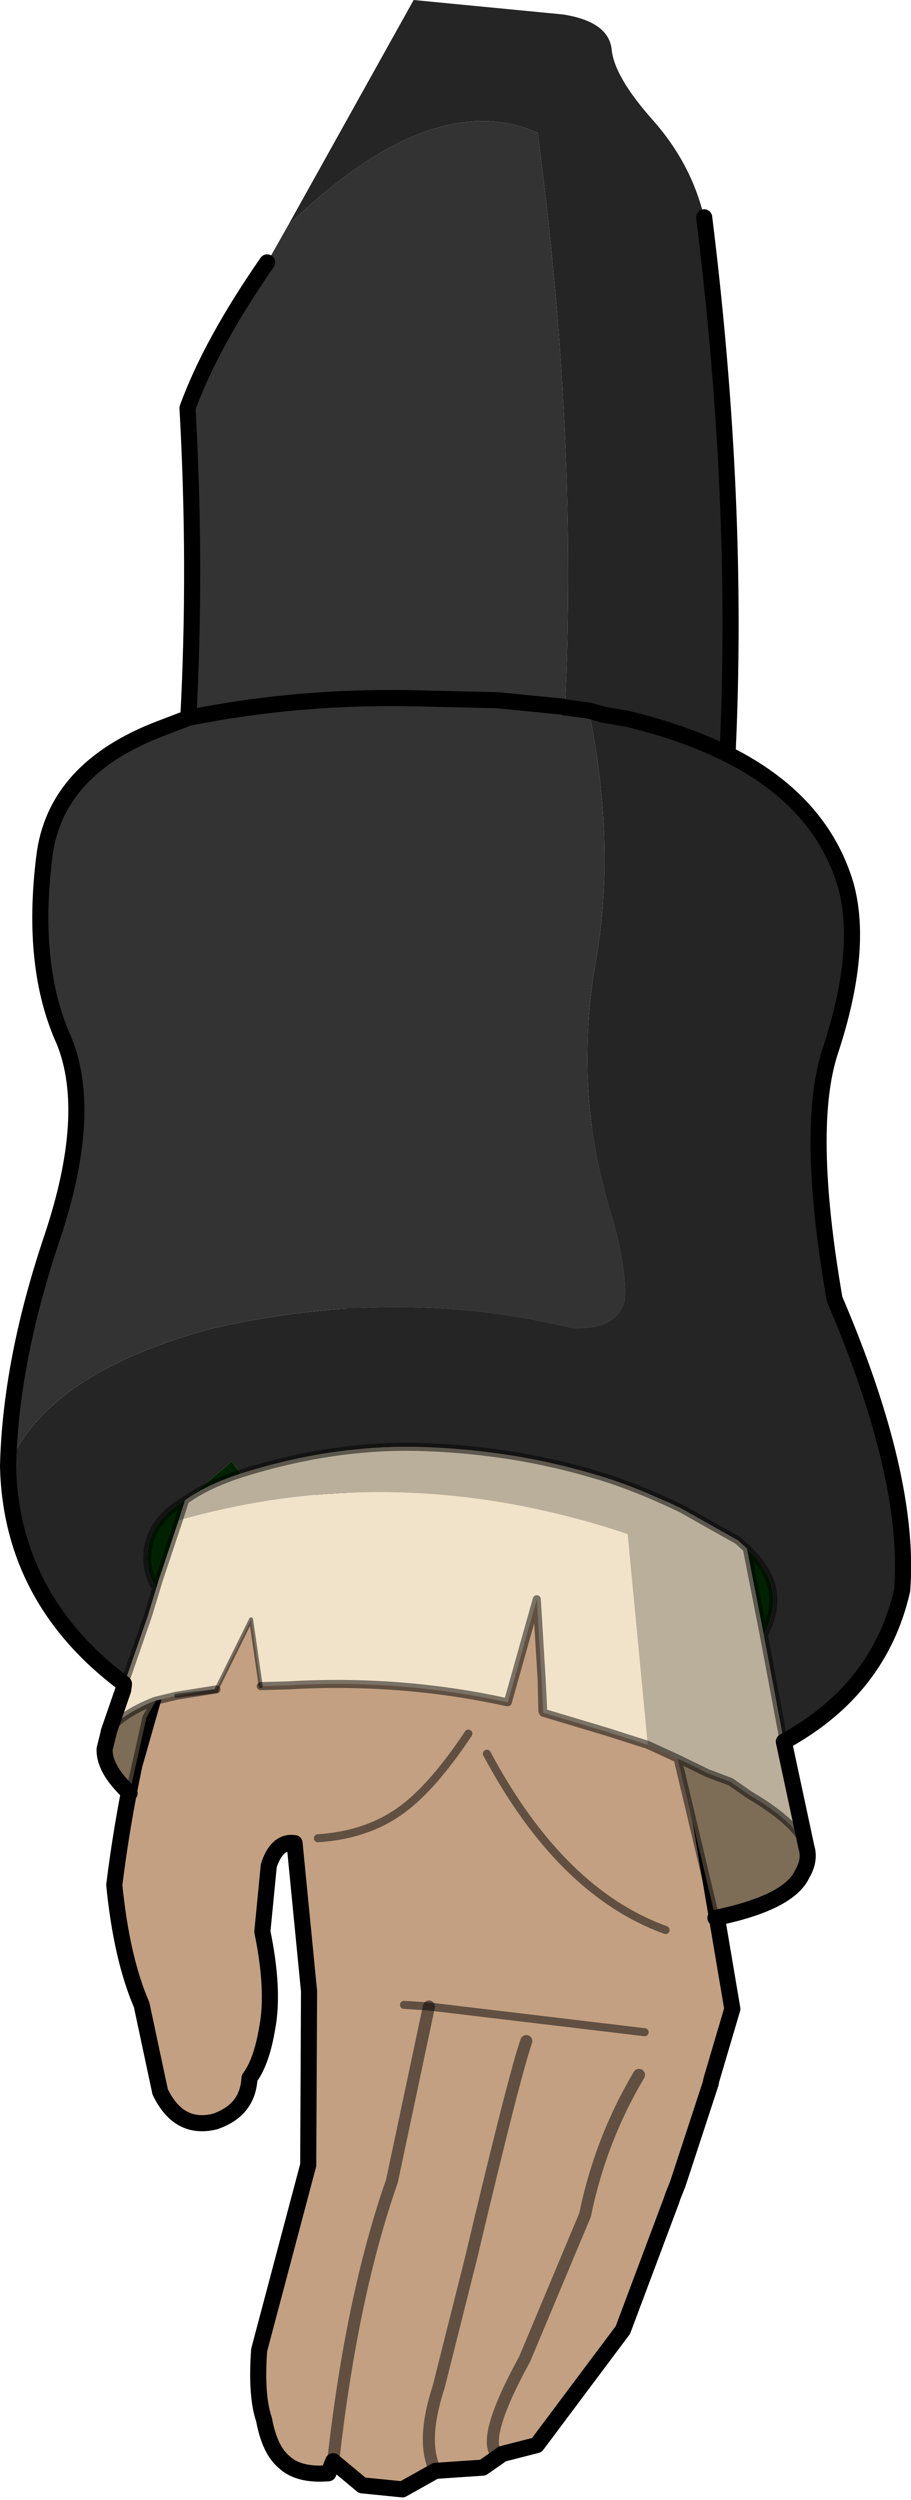 <?xml version="1.0" encoding="UTF-8" standalone="no"?>
<svg xmlns:xlink="http://www.w3.org/1999/xlink" height="155.3px" width="56.6px" xmlns="http://www.w3.org/2000/svg">
  <g transform="matrix(1.0, 0.0, 0.0, 1.0, 3.05, -2.75)">
    <path d="M17.7 72.8 L38.65 72.8 38.15 88.45 37.85 92.5 37.85 92.55 37.8 100.05 42.45 127.55 41.15 131.95 41.1 132.2 39.2 138.0 39.05 138.45 38.75 139.2 38.65 139.5 35.65 147.5 30.3 154.65 28.15 155.2 27.95 155.35 26.95 156.05 24.0 156.25 21.95 157.4 19.45 157.15 17.65 155.65 17.35 156.4 Q15.5 156.55 14.6 155.7 13.7 154.95 13.35 153.05 12.85 151.6 13.05 148.75 L16.1 137.25 16.15 126.45 15.25 117.25 Q14.15 117.1 13.65 118.65 L13.25 122.75 Q14.0 126.4 13.55 128.75 13.2 130.85 12.45 131.85 12.35 133.85 10.3 134.55 8.05 135.1 6.9 132.7 L5.75 127.3 Q4.5 124.4 4.05 119.85 4.5 116.2 5.3 112.4 L6.95 106.6 Q12.25 98.75 19.2 94.45 19.3 84.1 17.7 72.8 M23.6 127.4 L21.3 138.25 Q18.8 145.4 17.65 155.65 18.8 145.4 21.3 138.25 L23.6 127.4 22.05 127.3 23.6 127.4 37.0 129.0 23.6 127.4 M38.3 122.65 Q31.8 120.3 27.2 111.7 31.8 120.3 38.3 122.65 M26.05 110.45 Q23.85 113.75 21.95 115.15 19.8 116.75 16.7 116.95 19.8 116.75 21.95 115.15 23.85 113.75 26.05 110.45 M29.65 129.55 Q28.9 131.7 26.2 143.1 L24.2 151.05 Q23.1 154.4 24.0 156.25 23.1 154.4 24.2 151.05 L26.2 143.1 Q28.9 131.7 29.65 129.55 M36.65 131.65 Q34.25 135.7 33.3 140.35 L29.55 149.3 Q26.7 154.5 27.95 155.35 26.7 154.5 29.55 149.3 L33.3 140.35 Q34.25 135.7 36.65 131.65" fill="#c2a081" fill-rule="evenodd" stroke="none"/>
    <path d="M39.25 72.8 L38.15 88.45 38.65 72.8 39.25 72.8" fill="#c4a683" fill-rule="evenodd" stroke="none"/>
    <path d="M17.7 72.8 Q19.3 84.1 19.2 94.45 12.25 98.75 6.95 106.6 L5.3 112.4 Q4.5 116.2 4.05 119.85 4.5 124.4 5.75 127.3 L6.9 132.7 Q8.05 135.1 10.3 134.55 12.35 133.85 12.45 131.85 13.2 130.85 13.55 128.75 14.0 126.4 13.25 122.75 L13.65 118.65 Q14.15 117.1 15.25 117.25 L16.15 126.45 16.1 137.25 13.05 148.75 Q12.85 151.6 13.35 153.05 13.7 154.95 14.6 155.7 15.5 156.55 17.35 156.4 L17.65 155.65 19.45 157.15 21.95 157.4 24.0 156.25 26.95 156.05 27.95 155.35 28.15 155.2 30.3 154.65 35.65 147.5 38.65 139.5 38.75 139.2 39.05 138.45 39.2 138.0 41.1 132.2 41.15 131.95 42.45 127.55 37.8 100.05 37.85 92.55 M38.15 88.45 L39.25 72.8 M38.15 88.45 L37.85 92.5" fill="none" stroke="#000000" stroke-linecap="round" stroke-linejoin="round" stroke-width="1.0"/>
    <path d="M17.65 155.65 Q18.8 145.4 21.3 138.25 L23.6 127.4 M24.0 156.25 Q23.1 154.4 24.2 151.05 L26.2 143.1 Q28.9 131.7 29.65 129.55 M27.95 155.35 Q26.7 154.5 29.55 149.3 L33.3 140.35 Q34.25 135.7 36.65 131.65" fill="none" stroke="#000000" stroke-linecap="round" stroke-linejoin="round" stroke-opacity="0.498" stroke-width="0.75"/>
    <path d="M23.6 127.4 L22.05 127.3 M16.7 116.95 Q19.8 116.75 21.95 115.15 23.85 113.75 26.05 110.45 M27.2 111.7 Q31.8 120.3 38.3 122.65 M37.0 129.0 L23.6 127.4" fill="none" stroke="#000000" stroke-linecap="round" stroke-linejoin="round" stroke-opacity="0.498" stroke-width="0.5"/>
    <path d="M14.85 16.75 L22.65 2.75 31.95 3.65 Q34.75 4.1 34.95 5.8 35.1 7.5 37.5 10.2 39.9 12.9 40.7 16.25 42.9 34.0 42.15 49.6 47.95 52.5 49.5 57.75 50.6 61.75 48.55 68.0 46.95 72.75 48.8 83.45 53.55 94.55 53.0 101.55 51.6 107.7 45.65 110.95 L44.4 104.3 Q44.95 103.35 45.0 102.25 45.05 100.55 43.35 98.95 L42.8 98.45 39.25 96.45 Q36.2 95.0 33.9 94.35 28.9 92.85 23.3 92.65 17.75 92.45 11.9 94.3 L11.35 93.55 8.6 95.85 8.45 95.95 Q6.15 97.3 6.1 99.45 6.05 100.4 6.65 101.45 L6.15 103.1 4.85 106.85 4.7 107.15 4.65 107.35 Q-2.35 102.1 -2.55 93.85 -0.1 88.0 10.25 85.25 21.75 82.65 32.5 85.25 35.35 85.4 35.8 83.4 35.8 81.0 34.85 77.95 33.3 72.75 33.45 67.65 33.5 65.25 33.9 62.85 35.25 55.55 33.6 47.25 L34.45 47.15 33.55 46.9 32.1 46.7 32.05 46.7 Q32.85 29.75 30.35 11.0 23.8 8.1 14.85 16.75 M42.15 49.6 Q39.45 48.25 35.9 47.4 L34.45 47.15 35.9 47.4 Q39.45 48.25 42.15 49.6" fill="#252525" fill-rule="evenodd" stroke="none"/>
    <path d="M-2.55 93.85 Q-2.4 87.3 0.2 79.6 2.75 71.95 0.95 67.45 -1.15 62.85 -0.3 56.0 0.35 50.5 6.95 48.0 L8.65 47.35 Q9.15 37.95 8.6 28.1 10.05 24.1 13.55 19.05 L14.85 16.75 Q23.8 8.1 30.35 11.0 32.85 29.75 32.05 46.7 L32.1 46.7 33.55 46.9 33.6 47.25 Q35.25 55.55 33.9 62.85 33.5 65.25 33.45 67.65 33.3 72.75 34.85 77.95 35.8 81.0 35.8 83.4 35.35 85.4 32.5 85.25 21.75 82.65 10.25 85.25 -0.1 88.0 -2.55 93.85 M32.05 46.7 L31.9 46.65 27.85 46.25 23.55 46.15 Q15.85 45.9 8.65 47.35 15.85 45.9 23.55 46.15 L27.85 46.25 31.9 46.65 32.05 46.7" fill="#333333" fill-rule="evenodd" stroke="none"/>
    <path d="M33.55 46.9 L34.45 47.15 33.6 47.25 33.55 46.9 M8.45 95.95 L8.05 97.2 6.8 100.95 6.65 101.45 Q6.05 100.4 6.1 99.45 6.15 97.3 8.45 95.95 M8.6 95.85 L11.35 93.55 11.9 94.3 Q9.9 94.95 8.6 95.85 M43.35 98.95 Q45.05 100.55 45.0 102.25 44.95 103.35 44.4 104.3 L43.35 98.95" fill="#002200" fill-rule="evenodd" stroke="none"/>
    <path d="M37.2 111.15 L34.7 110.35 30.7 109.15 30.7 109.1 30.7 109.05 30.6 107.05 30.3 102.1 28.5 108.5 28.45 108.5 Q21.85 107.05 14.9 107.45 L13.15 107.5 12.55 103.35 10.4 107.7 7.9 108.1 6.65 108.4 6.5 108.45 Q4.4 109.3 3.7 110.35 L4.6 107.75 4.85 106.85 6.15 103.1 6.65 101.45 6.8 100.95 8.05 97.2 Q21.8 93.3 35.95 98.05 L37.2 111.15" fill="#f1e3c9" fill-rule="evenodd" stroke="none"/>
    <path d="M45.65 110.95 L47.05 117.5 Q46.4 115.95 43.5 114.25 L42.35 113.45 40.9 112.9 39.05 112.0 37.2 111.15 35.95 98.05 Q21.8 93.3 8.05 97.2 L8.45 95.95 8.6 95.85 Q9.9 94.95 11.9 94.3 17.75 92.45 23.3 92.65 28.9 92.85 33.9 94.35 36.2 95.0 39.25 96.45 L42.8 98.45 43.35 98.95 44.4 104.3 45.65 110.95" fill="#baaf9b" fill-rule="evenodd" stroke="none"/>
    <path d="M47.05 117.5 Q47.3 118.3 46.8 119.15 46.0 120.95 41.4 121.9 L39.05 112.0 40.9 112.9 42.35 113.45 43.5 114.25 Q46.4 115.95 47.05 117.5 M6.65 108.4 L6.05 109.45 5.0 114.15 Q3.4 112.65 3.45 111.4 L3.7 110.4 3.7 110.35 Q4.4 109.3 6.5 108.45 L6.65 108.4" fill="#7d6d57" fill-rule="evenodd" stroke="none"/>
    <path d="M4.65 107.4 L4.65 107.35 4.7 107.15 4.65 107.4" fill="#993333" fill-rule="evenodd" stroke="none"/>
    <path d="M40.7 16.25 Q42.9 34.0 42.15 49.6 47.95 52.5 49.5 57.75 50.6 61.75 48.55 68.0 46.95 72.75 48.8 83.45 53.55 94.55 53.0 101.55 51.6 107.7 45.65 110.95 L47.05 117.5 Q47.3 118.3 46.8 119.15 46.0 120.95 41.4 121.9 M5.0 114.15 Q3.4 112.65 3.45 111.4 L3.7 110.4 3.7 110.35 4.6 107.75 4.65 107.4 4.65 107.35 Q-2.35 102.1 -2.55 93.85 -2.4 87.3 0.2 79.6 2.75 71.95 0.95 67.45 -1.15 62.85 -0.3 56.0 0.35 50.5 6.95 48.0 L8.65 47.35 Q9.15 37.95 8.6 28.1 10.05 24.1 13.55 19.05 M32.05 46.7 L32.1 46.7 33.55 46.9 34.45 47.15 35.9 47.4 Q39.45 48.25 42.15 49.6 M8.65 47.35 Q15.85 45.9 23.55 46.15 L27.85 46.25 31.9 46.65 32.05 46.7" fill="none" stroke="#000000" stroke-linecap="round" stroke-linejoin="round" stroke-width="1.0"/>
    <path d="M41.4 121.9 L39.05 112.0 37.2 111.15 34.7 110.35 30.7 109.15 30.7 109.1 30.7 109.05 30.65 109.05 30.6 107.05 30.3 102.1 28.5 108.5 28.45 108.5 Q21.85 107.05 14.9 107.45 L13.15 107.5 M7.9 108.1 L6.65 108.4 6.05 109.45 5.0 114.15 M8.45 95.95 L8.05 97.2 6.8 100.95 6.65 101.45 Q6.05 100.4 6.1 99.45 6.15 97.3 8.45 95.95 L8.6 95.85 Q9.9 94.95 11.9 94.3 17.75 92.45 23.3 92.65 28.9 92.85 33.9 94.35 36.2 95.0 39.25 96.45 L42.8 98.45 43.35 98.95 Q45.05 100.55 45.0 102.25 44.95 103.35 44.4 104.3 L45.65 110.95 M47.05 117.5 Q46.4 115.95 43.5 114.25 L42.35 113.45 40.9 112.9 39.05 112.0 M30.7 109.05 L30.6 107.05 M4.85 106.85 L6.15 103.1 6.65 101.45 M4.85 106.85 L4.7 107.15 M6.65 108.4 L6.5 108.45 Q4.4 109.3 3.7 110.35 M10.4 107.7 L7.9 108.1 M43.35 98.95 L44.4 104.3" fill="none" stroke="#000000" stroke-linecap="round" stroke-linejoin="round" stroke-opacity="0.498" stroke-width="0.5"/>
    <path d="M13.15 107.5 L12.55 103.35 10.4 107.7 10.4 107.8 7.9 108.1" fill="none" stroke="#000000" stroke-linecap="round" stroke-linejoin="round" stroke-opacity="0.498" stroke-width="0.25"/>
  </g>
</svg>
